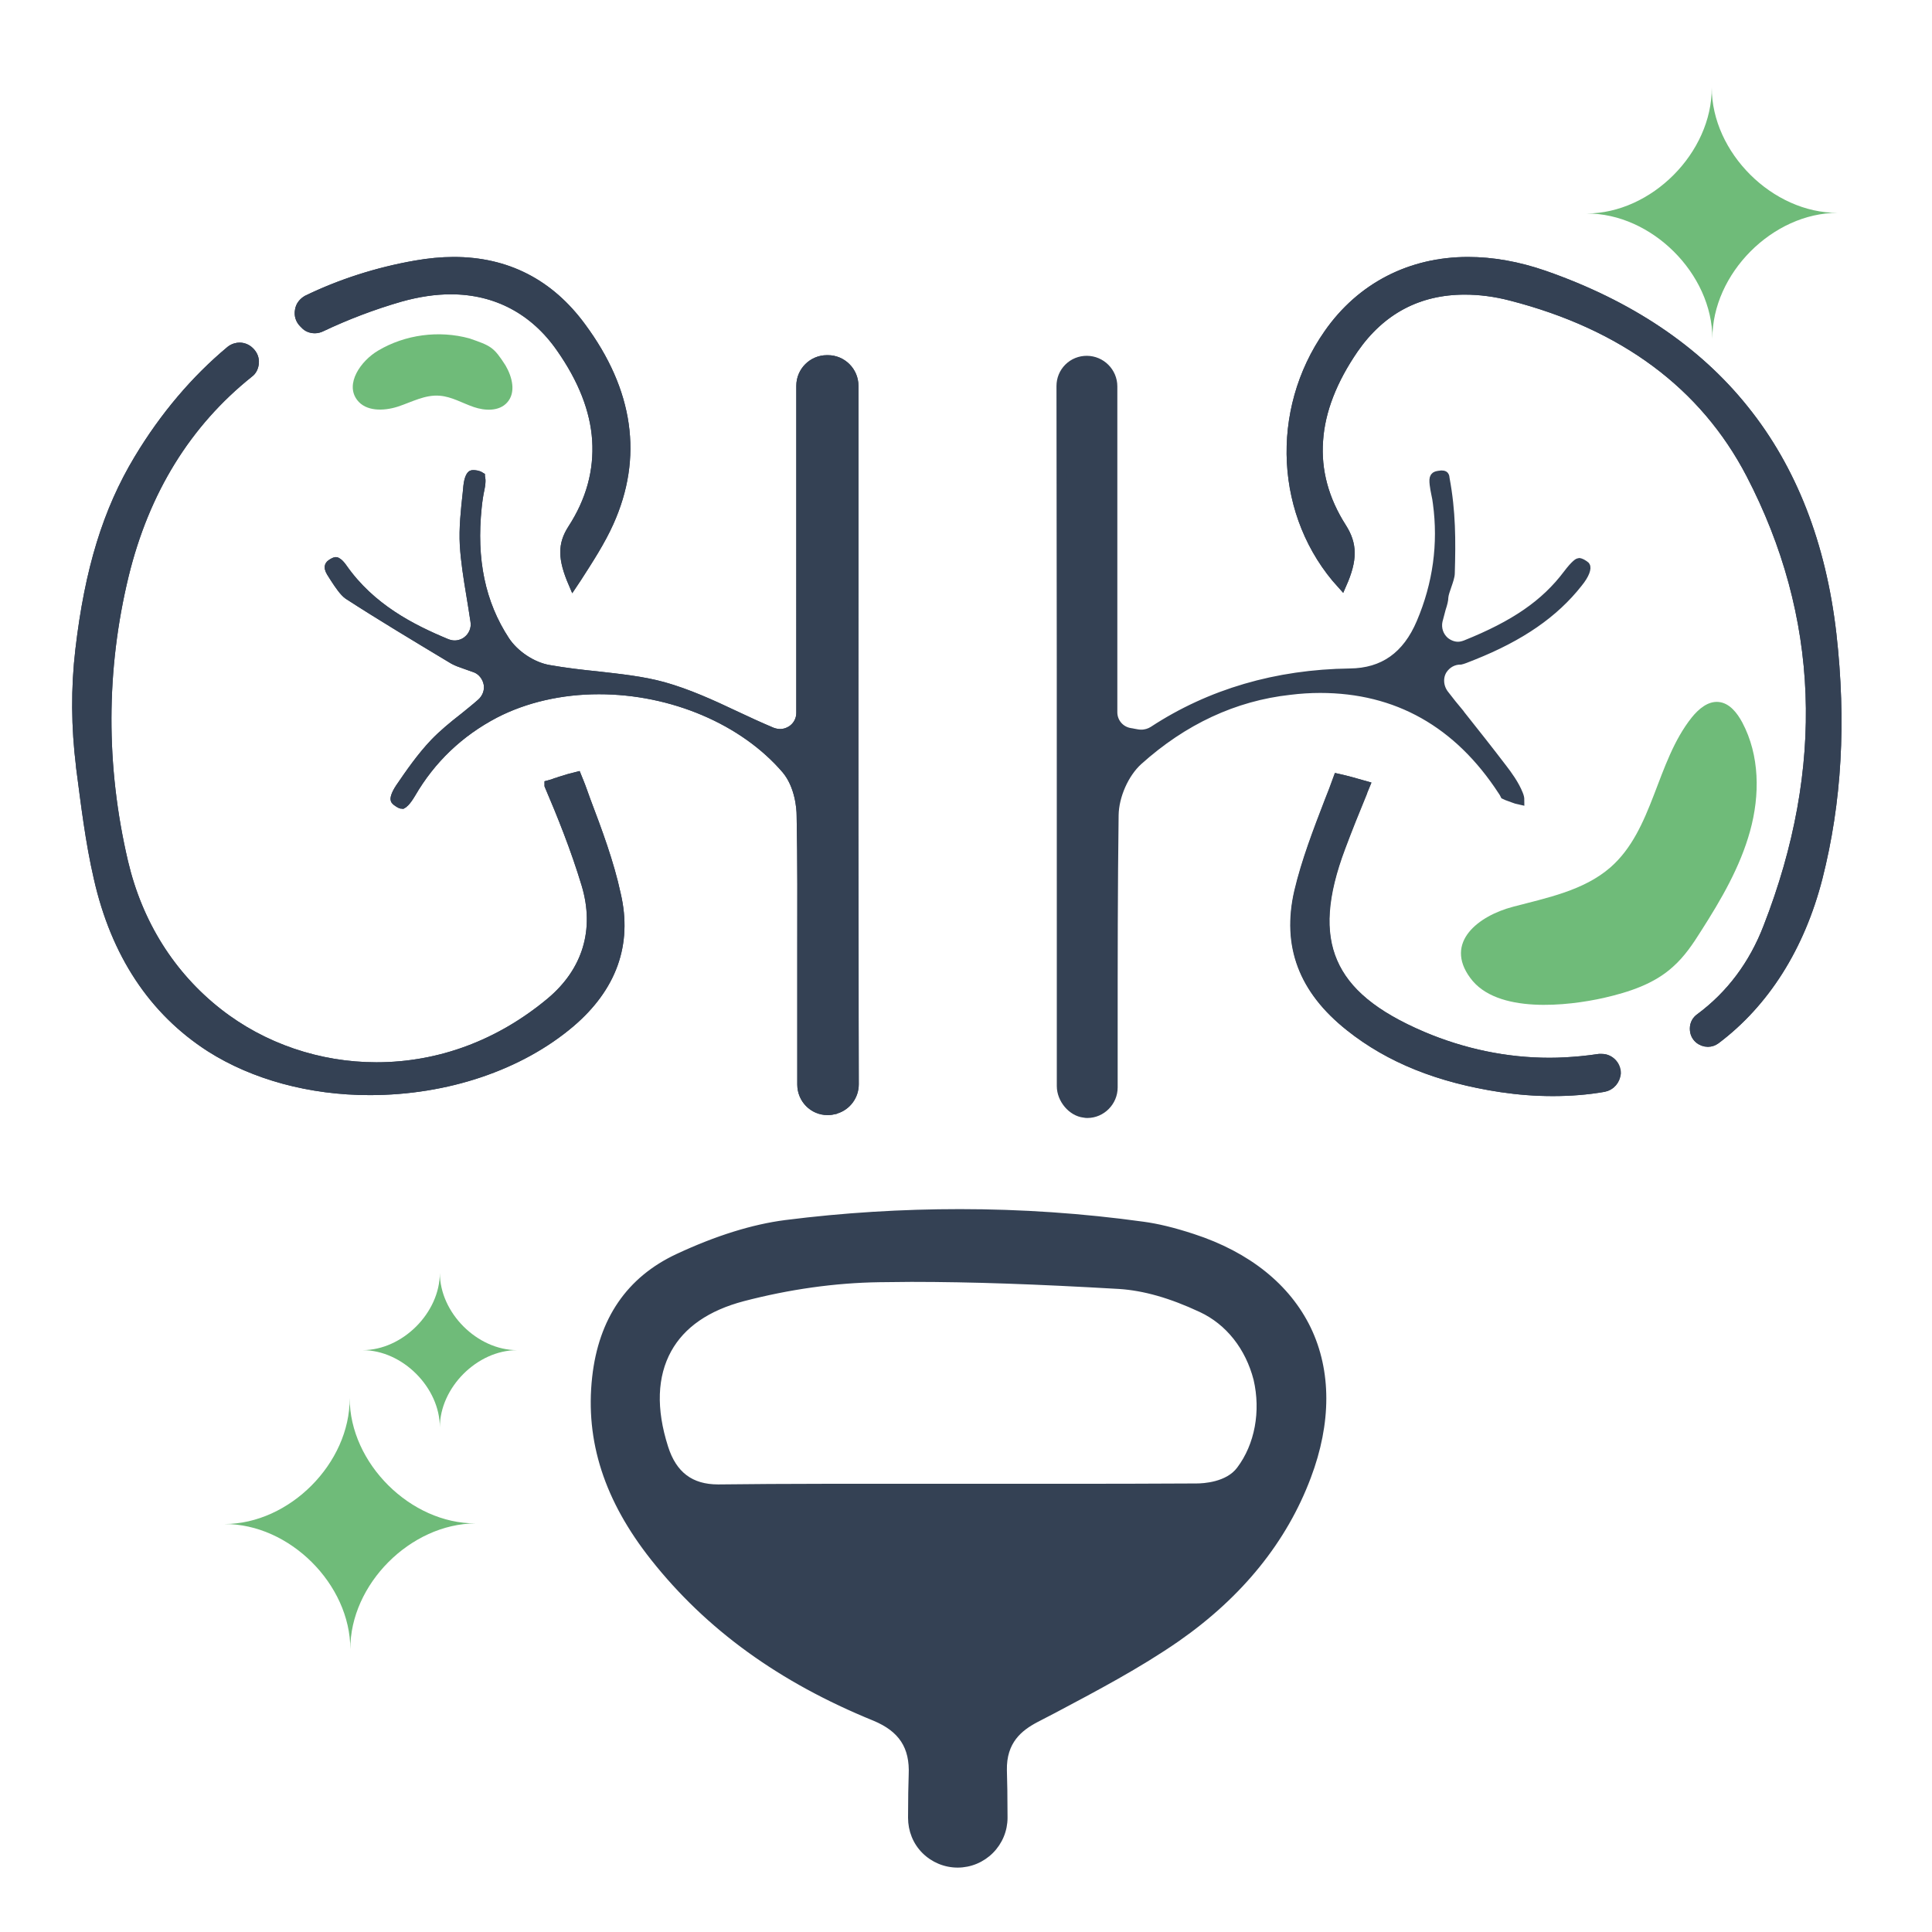 <svg xml:space="preserve" style="enable-background:new 0 0 600 600;" viewBox="0 0 600 600" y="0px" x="0px" id="Layer_1" xmlns:xlink="http://www.w3.org/1999/xlink" xmlns="http://www.w3.org/2000/svg"><style type="text/css">	.st0{fill:#6FBB79;}	.st1{fill:#344154;stroke:#344154;stroke-miterlimit:10;}	.st2{fill:#344154;stroke:#344154;stroke-width:3;stroke-miterlimit:10;}</style><path d="M531.8,105.2c0-20.2-18.9-39-39.1-38.9c20.2,0,39-18.9,38.9-39.1c0,20.2,18.9,39,39.1,38.9 C550.5,66.1,531.7,85,531.8,105.2z" class="st0"></path><path d="M108.8,512.2c0-20.2-18.9-39-39.1-38.9c20.2,0,39-18.9,38.9-39.1c0,20.2,18.9,39,39.1,38.9 C127.5,473.2,108.7,492,108.8,512.2z" class="st0"></path><path d="M136.6,443.3c0-12.4-11.6-24-24-24c12.4,0,24-11.6,24-24c0,12.4,11.6,24,24,24 C148.2,419.3,136.6,430.9,136.6,443.3z" class="st0"></path><g id="pTBOkI">	<g>		<path d="M406.6,412.5c-6.4-13.2-18.8-23.2-36-28.8c-6.1-2-11.1-3.2-15.6-3.8c-18.8-2.6-37.9-3.9-56.9-3.9   c-17.9,0-36.1,1.1-54.2,3.4c-10.1,1.3-21.4,4.8-33.6,10.5c-15.2,7.1-23.9,19.8-25.9,37.8c-2.2,19.8,3.8,38.2,18.2,56.4   c17.1,21.6,39.6,37.9,68.8,49.8c8.2,3.4,11.7,8.7,11.3,17.3c-0.1,2.9-0.2,7.4-0.2,13.3c0,4,1.5,7.8,4.3,10.6   c2.8,2.8,6.6,4.4,10.6,4.4s7.8-1.6,10.6-4.4c2.8-2.8,4.4-6.6,4.4-10.6c0-6.5-0.1-11.5-0.2-14.7c-0.2-8.9,4.8-12.8,9.7-15.4   c1.7-0.9,3.5-1.8,5.2-2.7l0.2-0.1c13-6.9,26.5-14,38.6-22.4c19.6-13.7,33.3-30.7,40.7-50.4C413,441.9,413,425.8,406.6,412.5   L406.6,412.5z M384.6,456.1c-3.5,4.7-10.8,5.1-13,5.1c-15,0.1-29.9,0.1-41.3,0.1c-2.8,0-9.8,0-16.8,0s-14,0-16.8,0   c-6.6,0-13.1,0-19.7,0h0c-6.6,0-13.1,0-19.7,0c-13.4,0-24.2,0.1-33.9,0.2H223c-8.2,0-13.4-3.9-16-12.1c-3.8-11.9-3.4-22,1-30   c4.2-7.6,11.9-12.9,22.9-15.8c14.2-3.7,28.4-5.7,42.2-5.9c3.3,0,6.6-0.1,9.9-0.1c18.8,0,38.7,0.7,64.6,2.2   c7.6,0.5,15.8,2.8,25.2,7.2c8.4,3.9,14.5,11.7,17,21.4C392.1,438.3,390.2,448.7,384.6,456.1L384.6,456.1z" class="st1"></path>		<g>			<path d="M498.1,337.6c-5.1,0.9-10.4,1.3-15.8,1.3s-10.6-0.4-16-1.2c-19.3-2.9-34.7-9.1-47-18.9    c-14.5-11.5-19.6-25.2-15.8-41.8c2.2-9.4,5.9-19,9.4-28.1c0.9-2.2,1.8-4.6,2.7-7.1c2.7,0.6,5.5,1.4,8.3,2.2    c-0.3,0.7-0.5,1.3-0.8,2l0,0.1c-2.4,5.8-4.6,11.3-6.7,16.9c-5.7,15.1-6.5,26.5-2.5,35.8c4,9.3,12.8,16.6,27.8,23    c12.7,5.4,26.1,8.2,39.6,8.2c3.2,0,6.5-0.2,9.7-0.5c1.9-0.2,3.8-0.4,5.7-0.7c0.2,0,0.5,0,0.7,0c2.5,0,4.5,2,4.5,4.5    C501.7,335.4,500.2,337.2,498.1,337.6L498.1,337.6z" class="st2"></path>			<path d="M501.7,333.2c0,2.2-1.5,4-3.7,4.4c-5.1,0.9-10.4,1.3-15.8,1.3s-10.6-0.4-16-1.2c-19.3-2.9-34.7-9.1-47-18.9    c-14.5-11.5-19.6-25.2-15.8-41.8c2.2-9.4,5.9-19,9.4-28.1c0.9-2.2,1.8-4.6,2.7-7.1c2.7,0.6,5.5,1.4,8.3,2.2    c-0.3,0.7-0.5,1.3-0.8,2l0,0.1c-2.4,5.8-4.6,11.3-6.7,16.9c-5.7,15.1-6.5,26.5-2.5,35.8c4,9.3,12.8,16.6,27.8,23    c12.7,5.4,26.1,8.2,39.6,8.2c3.2,0,6.5-0.2,9.7-0.5c1.9-0.2,3.8-0.4,5.7-0.7c0.2,0,0.5,0,0.7,0    C499.7,328.7,501.7,330.7,501.7,333.2L501.7,333.2z" class="st2"></path>			<path d="M564.5,272.6c-5.5,21.4-16.4,38.7-31.7,50.2c-0.7,0.5-1.5,0.8-2.4,0.8c-2,0-4.1-1.5-4.1-4.1v-0.1    c0-1.3,0.6-2.5,1.8-3.3c9.4-7,16.5-16.4,21-28.1c19.3-49.5,17.5-96.9-5.4-140.9c-14.4-27.6-39.4-46.2-74.4-55.2    c-5-1.3-9.8-1.9-14.4-1.9c-14.5,0-26.1,6.2-34.5,18.3c-6.6,9.6-10.4,19.2-11,28.5c-0.7,9.4,1.8,18.5,7.3,27.1    c3.3,5.2,3.4,9.8,0,17.5c-19.2-21.1-20.9-53.7-4.1-77.7c10.1-14.5,25.5-22.4,43.3-22.4c7.6,0,15.5,1.4,23.6,4.2    c26.4,9.2,47.3,23.2,62.1,41.7c14.9,18.5,24,41.9,27.2,69.6C571.9,224.2,570.5,249,564.5,272.6z" class="st2"></path>			<path d="M564.5,272.6c-5.5,21.4-16.4,38.7-31.7,50.2c-0.7,0.5-1.5,0.8-2.4,0.8c-2,0-4.1-1.5-4.1-4.1v-0.1    c0-1.3,0.6-2.5,1.8-3.3c9.4-7,16.5-16.4,21-28.1c19.3-49.5,17.5-96.9-5.4-140.9c-14.4-27.6-39.4-46.2-74.4-55.2    c-5-1.3-9.8-1.9-14.4-1.9c-14.5,0-26.1,6.2-34.5,18.3c-6.6,9.6-10.4,19.2-11,28.5c-0.7,9.4,1.8,18.5,7.3,27.1    c3.3,5.2,3.4,9.8,0,17.5c-19.2-21.1-20.9-53.7-4.1-77.7c10.1-14.5,25.5-22.4,43.3-22.4c7.6,0,15.5,1.4,23.6,4.2    c26.4,9.2,47.3,23.2,62.1,41.7c14.9,18.5,24,41.9,27.2,69.6C571.9,224.2,570.5,249,564.5,272.6z" class="st2"></path>		</g>		<g>			<path d="M189.1,162.2c-2.6,5.8-6.3,11.5-9.9,17.1l-1.2,1.8c-3.3-7.7-3.3-12-0.2-16.8c5.7-8.8,8.2-18,7.6-27.6    c-0.6-9.4-4.4-19-11.2-28.7C166,96.2,154.1,89.9,140,89.9c-5,0-10.2,0.8-15.6,2.3c-8.7,2.5-17,5.7-24.6,9.3    c-0.6,0.3-1.3,0.5-2,0.5c-1.2,0-2.3-0.4-3.1-1.3l-0.2-0.2l-0.2-0.2c-1-1-1.5-2.4-1.2-3.9c0.2-1.4,1.1-2.5,2.3-3.2    c10.3-5,21.7-8.7,33.7-10.8c4-0.7,8-1.1,11.8-1.1c16.4,0,29.7,6.8,39.6,20.3C195.3,121.6,198.2,142,189.1,162.2L189.1,162.2z" class="st2"></path>			<path d="M189.1,162.2c-2.6,5.8-6.3,11.5-9.9,17.1l-1.2,1.8c-3.3-7.7-3.3-12-0.2-16.8c5.7-8.8,8.2-18,7.6-27.6    c-0.6-9.4-4.4-19-11.2-28.7C166,96.2,154.1,89.9,140,89.9c-5,0-10.2,0.8-15.6,2.3c-8.7,2.5-17,5.7-24.6,9.3    c-0.6,0.3-1.3,0.5-2,0.5c-1.2,0-2.3-0.4-3.1-1.3l-0.2-0.2l-0.2-0.2c-1-1-1.5-2.4-1.2-3.9c0.2-1.4,1.1-2.5,2.3-3.2    c10.3-5,21.7-8.7,33.7-10.8c4-0.7,8-1.1,11.8-1.1c16.4,0,29.7,6.8,39.6,20.3C195.3,121.6,198.2,142,189.1,162.2L189.1,162.2z" class="st2"></path>			<path d="M177.1,317.6c-15.8,13.4-38.5,21-62.3,21c-18.5,0-36-4.8-49.5-13.4c-17.7-11.4-29.4-29.1-34.7-52.6    c-2.6-11.2-4-23.1-5.5-34.5v-0.1l0-0.1c-1.5-12.1-1.6-24.2-0.2-36.1c2.9-24.8,8.5-43.1,18.2-59.2c8-13.3,17.6-24.6,28.5-33.7    c1-0.8,2.1-1,2.8-1c1.2,0,2.3,0.5,3.1,1.3l0.1,0.1c0.9,0.9,1.4,2.1,1.3,3.4c-0.1,1.2-0.6,2.4-1.6,3.1    c-19.4,15.5-32.4,36.6-38.8,62.8c-7.1,29.3-7.2,59.3-0.2,89.2c4.5,19.1,14.6,35.2,29.4,46.8c13.9,10.9,31.4,16.8,49.2,16.8    c19.7,0,38.4-7,54.2-20.2c11.3-9.5,15.2-22.4,11-36.5c-3.4-11.3-7.7-21.9-11.5-30.8c0,0,0,0,0-0.1c0.8-0.2,1.6-0.5,2.1-0.7l0.1,0    c0.4-0.1,0.8-0.3,1.1-0.4c1.9-0.6,3.9-1.2,5.2-1.5c0.4,1,1.1,2.6,1.9,4.9l0.9,2.5c3.6,9.5,7.3,19.4,9.4,29.2    C194.9,293.2,190,306.6,177.1,317.6L177.1,317.6z" class="st2"></path>			<path d="M177.1,317.6c-15.8,13.4-38.5,21-62.3,21c-18.5,0-36-4.8-49.5-13.4c-17.7-11.4-29.4-29.1-34.7-52.6    c-2.6-11.2-4-23.1-5.5-34.5v-0.1l0-0.1c-1.5-12.1-1.6-24.2-0.2-36.1c2.9-24.8,8.5-43.1,18.2-59.2c8-13.3,17.6-24.6,28.5-33.7    c1-0.8,2.1-1,2.8-1c1.2,0,2.3,0.5,3.1,1.3l0.1,0.1c0.9,0.9,1.4,2.1,1.3,3.4c-0.1,1.2-0.6,2.4-1.6,3.1    c-19.4,15.5-32.4,36.6-38.8,62.8c-7.1,29.3-7.2,59.3-0.2,89.2c4.5,19.1,14.6,35.2,29.4,46.8c13.9,10.9,31.4,16.8,49.2,16.8    c19.7,0,38.4-7,54.2-20.2c11.3-9.5,15.2-22.4,11-36.5c-3.4-11.3-7.7-21.9-11.5-30.8c0,0,0,0,0-0.1c0.8-0.2,1.6-0.5,2.1-0.7l0.1,0    c0.4-0.1,0.8-0.3,1.1-0.4c1.9-0.6,3.9-1.2,5.2-1.5c0.4,1,1.1,2.6,1.9,4.9l0.9,2.5c3.6,9.5,7.3,19.4,9.4,29.2    C194.9,293.2,190,306.6,177.1,317.6L177.1,317.6z" class="st2"></path>		</g>		<g>			<path d="M259.5,344.4l-0.2,0.1c-0.8,0.2-1.5,0.3-2.3,0.3c-4.4,0-7.9-3.6-7.9-8v-26.6c0-4.8,0-9.7,0-14.5    c0-13.9,0.1-28.3-0.2-42.5c0-2.1-0.5-9.3-4.7-14.3c-13.1-15.3-35.4-24.8-58.2-24.8c-11.8,0-23,2.6-32.3,7.4    c-11.1,5.8-19.9,14.2-26.1,24.9c-1.6,2.7-2.5,3.2-2.7,3.3c-0.1,0-0.5-0.1-1.1-0.5c-0.8-0.5-1-0.8-1-0.9c-0.1-0.3,0.1-1.5,1.5-3.6    c3-4.4,6.6-9.6,10.7-13.9c2.6-2.7,5.6-5.2,9.2-8c1.7-1.4,3.5-2.8,5.3-4.4c1.7-1.5,2.6-3.8,2.2-6c-0.4-2.2-1.9-4.2-4-5    c-1.1-0.4-2.2-0.8-3.1-1.1c-1.5-0.5-2.8-1-3.7-1.5l-1.5-0.9c-10.3-6.2-21-12.6-31.2-19.2c-1.3-0.9-2.8-3.1-4.1-5.1l-0.7-1.1    c-1.7-2.5-1.1-2.9-0.2-3.5c0.8-0.5,1.1-0.5,1.1-0.5c0.2,0,1,0.4,2.1,2c8.7,12.4,21.2,18.8,32.3,23.4c0.8,0.3,1.6,0.5,2.5,0.5    c1.4,0,2.9-0.5,4-1.4c1.8-1.4,2.8-3.8,2.4-6.1c-0.4-2.9-0.9-5.6-1.3-8.2c-0.9-5.4-1.7-10.5-2-15.4c-0.3-5.2,0.3-10.8,0.9-16.2    l0.2-2.1c0.3-2.8,1.1-3.4,1.1-3.4c0.1-0.1,0.2-0.1,0.5-0.1c0.2,0,0.5,0,1,0.1c0.8,0.2,1.1,0.4,1.1,0.4c0,0,0,0,0,0.1    c0.1,0.2,0.4,1.1-0.1,3.6c-0.4,1.8-0.7,3.8-0.9,5.8c-1.7,16.3,1.1,29.9,8.7,41.5c2.9,4.4,8.4,8.1,13.6,9c5.1,0.9,10.2,1.5,15.2,2    c6.9,0.8,13.9,1.5,20.4,3.3c7.5,2.1,14.8,5.4,22.6,9.1c3.6,1.7,7.3,3.4,11.1,5c0.8,0.3,1.7,0.5,2.6,0.5c1.3,0,2.5-0.4,3.6-1.1    c1.8-1.2,2.9-3.2,2.9-5.4V119.8c0-4.4,3.6-8,8-8h0.3c4.4,0,8,3.6,8,8c0,20,0,48.8,0,63.8c0,48,0,102.3,0.1,153.1    C265.2,340.2,262.9,343.4,259.5,344.4z" class="st2"></path>			<path d="M265.2,336.8c0,3.5-2.3,6.6-5.7,7.6l-0.2,0.1c-0.8,0.2-1.5,0.3-2.3,0.3c-4.4,0-7.9-3.6-7.9-8v-26.6    c0-4.8,0-9.7,0-14.5c0-13.9,0.1-28.3-0.2-42.5c0-2.1-0.5-9.3-4.7-14.3c-13.1-15.3-35.4-24.8-58.2-24.8c-11.8,0-23,2.6-32.3,7.4    c-11.1,5.8-19.9,14.2-26.1,24.9c-1.6,2.7-2.5,3.2-2.7,3.3c-0.1,0-0.5-0.1-1.1-0.5c-0.8-0.5-1-0.8-1-0.9c-0.1-0.3,0.1-1.5,1.5-3.6    c3-4.4,6.6-9.6,10.7-13.9c2.6-2.7,5.6-5.2,9.2-8c1.7-1.4,3.5-2.8,5.3-4.4c1.7-1.5,2.6-3.8,2.2-6c-0.4-2.2-1.9-4.2-4-5    c-1.1-0.4-2.2-0.8-3.1-1.1c-1.5-0.5-2.8-1-3.7-1.5l-1.5-0.9c-10.3-6.2-21-12.6-31.2-19.2c-1.3-0.9-2.8-3.1-4.1-5.1l-0.7-1.1    c-1.7-2.5-1.1-2.9-0.2-3.5c0.8-0.5,1.1-0.5,1.1-0.5c0.2,0,1,0.4,2.1,2c8.7,12.4,21.2,18.8,32.3,23.4c0.8,0.3,1.6,0.5,2.5,0.5    c1.4,0,2.9-0.5,4-1.4c1.8-1.4,2.8-3.8,2.4-6.1c-0.4-2.9-0.9-5.6-1.3-8.2c-0.9-5.4-1.7-10.5-2-15.4c-0.3-5.2,0.3-10.8,0.9-16.2    l0.2-2.1c0.3-2.8,1.1-3.4,1.1-3.4c0.1-0.1,0.2-0.1,0.5-0.1c0.2,0,0.5,0,1,0.1c0.8,0.2,1.1,0.4,1.1,0.4c0,0,0,0,0,0.1    c0.1,0.2,0.4,1.1-0.1,3.6c-0.4,1.8-0.7,3.8-0.9,5.8c-1.7,16.3,1.1,29.9,8.7,41.5c2.9,4.4,8.4,8.1,13.6,9c5.1,0.9,10.2,1.5,15.2,2    c6.9,0.8,13.9,1.5,20.4,3.3c7.5,2.1,14.8,5.4,22.6,9.1c3.6,1.7,7.3,3.4,11.1,5c0.8,0.3,1.7,0.5,2.6,0.5c1.3,0,2.5-0.4,3.6-1.1    c1.8-1.2,2.9-3.2,2.9-5.4V119.8c0-4.4,3.6-8,8-8h0.3c4.4,0,8,3.6,8,8c0,20,0,48.8,0,63.8C265,231.6,265,285.9,265.2,336.8z" class="st2"></path>		</g>		<path d="M490,181c-7.4,9.4-17.8,16.6-32.6,22.5c-2.2,0.9-3.3,1.3-3.8,1.4h-0.1c-2.2,0-4.2,1.1-5.5,3   c-1.5,2.3-1.3,5.4,0.4,7.7c1.6,2.1,3.2,4.1,4.9,6.1l0.2,0.3c4.3,5.4,8.8,11.1,13,16.6c1.7,2.2,3.8,5.1,5,8.1   c0.3,0.7,0.4,1.3,0.4,1.7c-1-0.2-2.6-0.9-3.8-1.3c-0.2-0.1-0.5-0.2-0.7-0.3c-0.2-0.4-0.4-0.8-0.7-1.2   c-13.8-21.2-32.9-31.9-56.7-31.9c-3.1,0-6.3,0.2-9.5,0.6c-17.2,1.9-33.1,9.3-47.1,21.9c-4.3,3.9-7.4,10.9-7.5,16.9   c-0.3,22.5-0.3,45.4-0.3,67.5v17.1c0,4.4-3.6,8-7.9,8c-0.3,0-0.6,0-1-0.1c-3.7-0.4-7-4.3-7-8.3v-45c0-56.6,0-121.2-0.1-172.4   c0-2.1,0.8-4.1,2.3-5.6c1.5-1.5,3.5-2.3,5.6-2.3c4.4,0,8,3.6,8,8v101.2c0,3.2,2.3,5.9,5.5,6.4c0.5,0.1,0.8,0.1,1.1,0.2   c0.6,0.1,1.4,0.3,2.3,0.3c1.4,0,2.7-0.4,3.8-1.1c17.7-11.6,38.3-17.6,61-17.9c10.5-0.1,17.8-5.3,22.2-15.7   c5.1-12,6.8-24.5,5.1-37.1c-0.1-1-0.3-2-0.5-2.9c-0.2-1-0.4-2-0.5-2.9c-0.3-2.5,0.2-2.6,1.4-2.8c0.3,0,0.5-0.1,0.7-0.1   c1,0,1,0.2,1.1,1.1c1.9,10.2,1.9,19.1,1.6,29.3c0,1.9-1.9,5.6-2,7.5c0,0.8-0.3,2-0.8,3.5c-0.3,1.1-0.6,2.3-1,3.8   c-0.5,2.4,0.3,4.8,2.1,6.4c1.2,1,2.7,1.6,4.2,1.6c0.8,0,1.6-0.2,2.4-0.5c15.2-6.1,24.7-12.6,31.7-21.9c2.5-3.3,3.4-3.6,3.5-3.6   c0,0,0.5,0,1.5,0.7c0.3,0.2,0.4,0.3,0.4,0.3C492.7,176.3,492.3,178.2,490,181L490,181z" class="st2"></path>	</g></g><path d="M498.1,309.9c7.8-1.8,15.6-4.3,21.5-9.7c3.5-3.1,6.2-7.1,8.7-11.1c6.2-9.7,12.1-19.8,15.2-31s3-23.5-2.4-33.7 c-1.6-3-4-6.1-7.4-6.4c-3.3-0.3-6.2,2.2-8.3,4.8c-11.1,13.9-11.9,34.9-25.3,46.6c-8.3,7.2-19.6,9.4-30.2,12.2 c-10.7,2.8-21.5,11-13.3,22.1C464.8,315,487,312.4,498.1,309.9L498.1,309.9z" class="st0"></path><path d="M145.8,105.1c-9.5-2.6-20-1.2-28.4,3.8c-5.4,3.2-10.3,10.3-6.5,15.3c2.7,3.6,8.2,3.5,12.6,2.1 c4.3-1.4,8.5-3.8,13.1-3.4c3.7,0.3,7,2.3,10.5,3.5s7.9,1.4,10.4-1.4c2.8-3.1,1.6-7.9-0.5-11.5C153.3,107.7,152.4,107.4,145.8,105.1 L145.8,105.1z" class="st0"></path></svg>